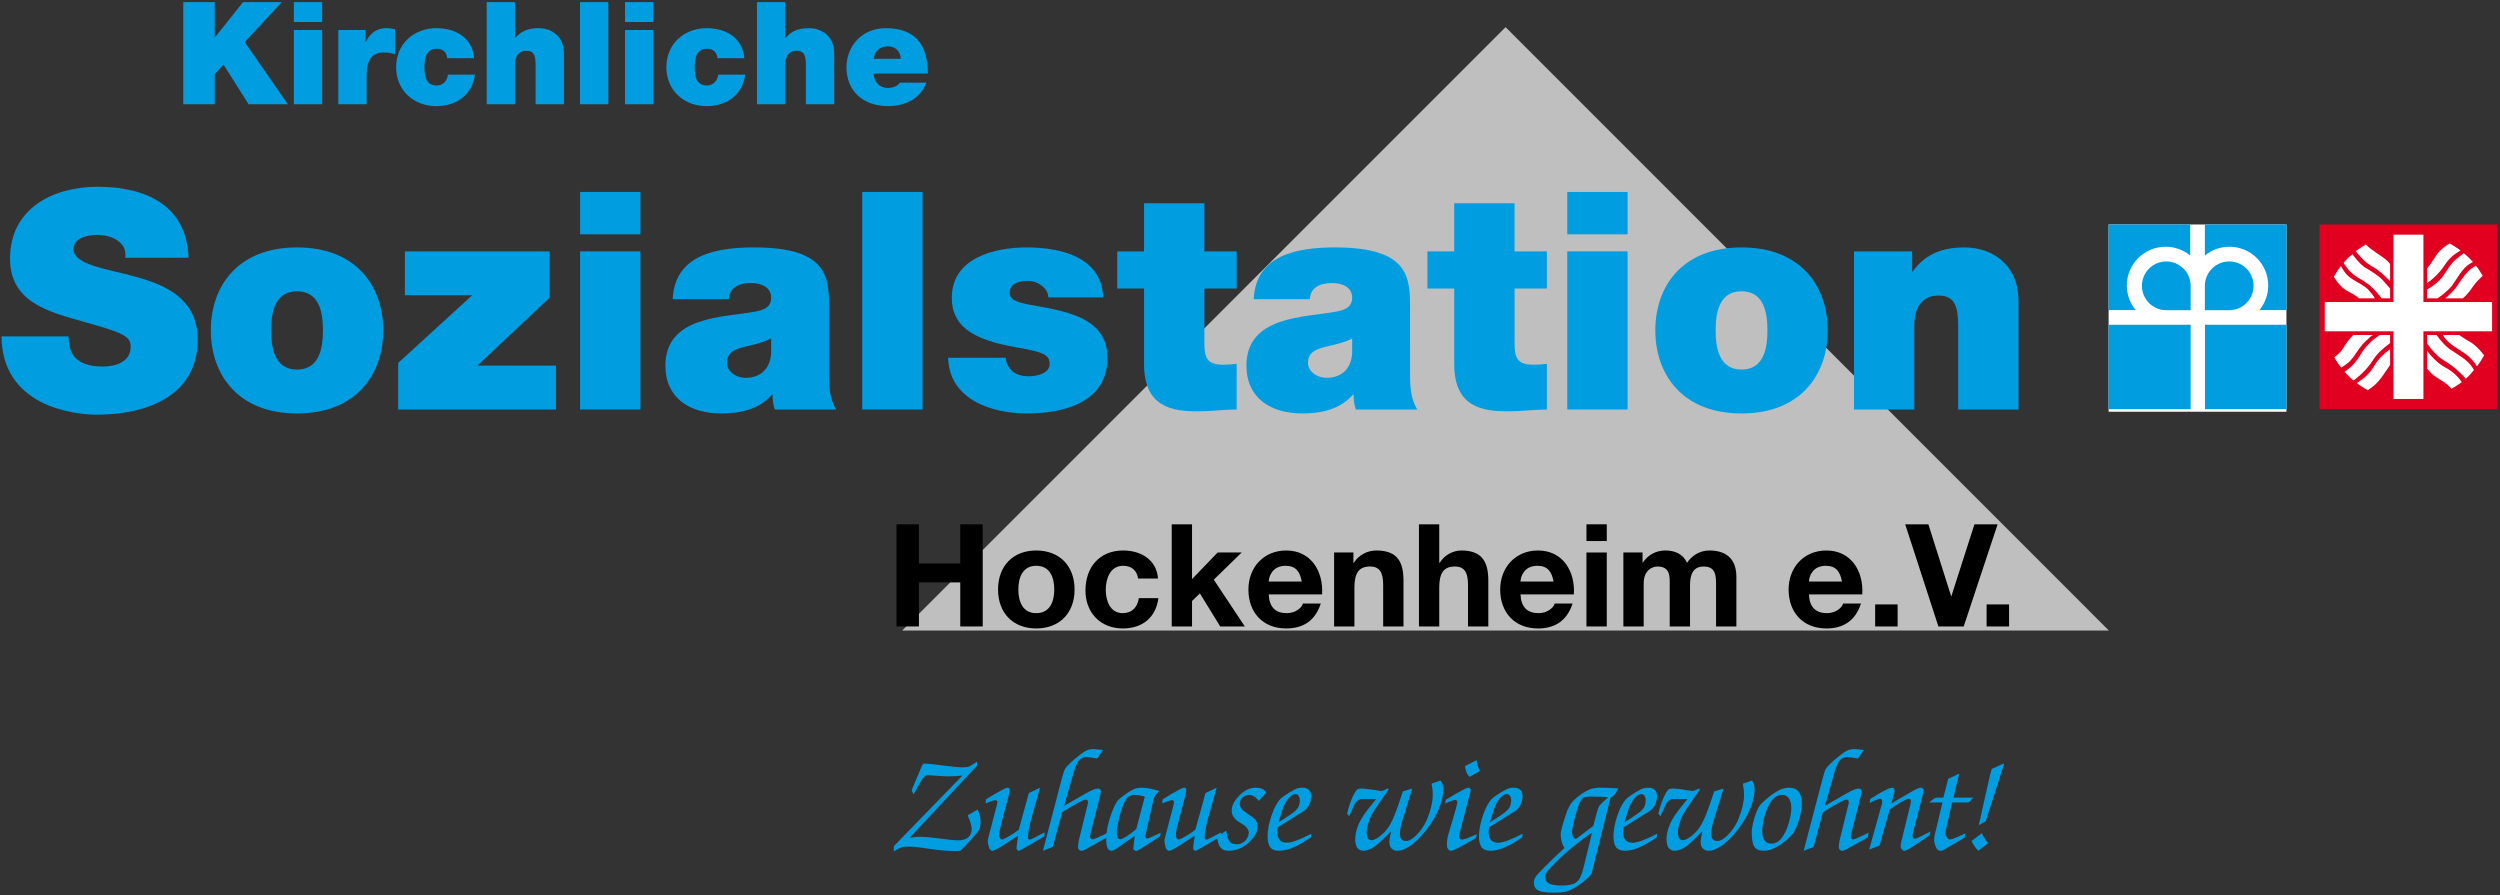 <svg xmlns="http://www.w3.org/2000/svg" xmlns:xlink="http://www.w3.org/1999/xlink" xmlns:a="http://ns.adobe.com/AdobeSVGViewerExtensions/3.0/" x="0px" y="0px" width="768px" height="275px" viewBox="-0.46 -0.652 768 275" xml:space="preserve"><rect x="-0.46" y="-0.652" width="768" height="275" fill="#333333" stroke="none"/><defs></defs><polygon fill-rule="evenodd" clip-rule="evenodd" fill="#BFBFBF" points="276.677,193.052 462.053,7.689 647.386,193.052  276.677,193.052 "></polygon><path fill="#009EE0" d="M55.834,0h9.668v10.811h0.088L74.204,0h11.909L74.731,12.261l13.228,19.116H75.917L68.183,19.16 l-2.681,2.944v9.272h-9.668V0z"></path><path fill="#009EE0" d="M98.509,6.108h-8.701V0h8.701V6.108z M89.808,8.569h8.701v22.808h-8.701V8.569z"></path><path fill="#009EE0" d="M103.476,8.569h8.35v3.647h0.088c1.406-2.725,3.252-4.219,6.416-4.219c0.879,0,1.714,0.132,2.549,0.352v7.69 c-0.879-0.308-1.67-0.571-3.428-0.571c-3.428,0-5.273,2.021-5.273,6.899v9.009h-8.701V8.569z"></path><path fill="#009EE0" d="M136.919,17.227c-0.088-0.923-0.396-1.67-0.967-2.153c-0.527-0.483-1.274-0.747-2.197-0.747 c-3.34,0-3.823,2.9-3.823,5.669s0.483,5.625,3.823,5.625c1.89,0,3.208-1.538,3.384-3.34h8.306 c-0.835,6.196-5.713,9.668-11.865,9.668c-6.855,0-12.349-4.746-12.349-11.953s5.493-11.997,12.349-11.997 c5.977,0,11.074,2.944,11.602,9.229H136.919z"></path><path fill="#009EE0" d="M149.051,0h8.701v11.03h0.088c1.494-1.758,3.428-3.032,7.119-3.032c4.087,0,7.822,2.505,7.822,7.734v15.645 h-8.701V19.424c0-2.637-0.308-4.482-2.856-4.482c-1.494,0-3.472,0.747-3.472,4.395v12.041h-8.701V0z"></path><path fill="#009EE0" d="M177.706,0h8.701v31.377h-8.701V0z"></path><path fill="#009EE0" d="M200.25,6.108h-8.701V0h8.701V6.108z M191.549,8.569h8.701v22.808h-8.701V8.569z"></path><path fill="#009EE0" d="M219.939,17.227c-0.088-0.923-0.396-1.67-0.967-2.153c-0.527-0.483-1.274-0.747-2.197-0.747 c-3.34,0-3.823,2.9-3.823,5.669s0.483,5.625,3.823,5.625c1.89,0,3.208-1.538,3.384-3.34h8.306 c-0.835,6.196-5.713,9.668-11.865,9.668c-6.855,0-12.349-4.746-12.349-11.953s5.493-11.997,12.349-11.997 c5.977,0,11.074,2.944,11.602,9.229H219.939z"></path><path fill="#009EE0" d="M232.07,0h8.701v11.03h0.088c1.494-1.758,3.428-3.032,7.119-3.032c4.087,0,7.822,2.505,7.822,7.734v15.645 H247.1V19.424c0-2.637-0.308-4.482-2.856-4.482c-1.494,0-3.472,0.747-3.472,4.395v12.041h-8.701V0z"></path><path fill="#009EE0" d="M267.888,21.929c0.22,2.593,1.714,4.438,4.438,4.438c1.406,0,2.944-0.527,3.647-1.626h8.13 c-1.758,4.922-6.548,7.207-11.733,7.207c-7.295,0-12.788-4.307-12.788-11.909c0-6.636,4.834-12.041,12.041-12.041 c9.053,0,12.964,5.054,12.964,13.931H267.888z M276.238,17.402c0-2.109-1.582-3.823-3.823-3.823c-2.593,0-4.087,1.362-4.482,3.823 H276.238z"></path><path fill="#009EE0" d="M20.592,102.683c0,1.686,0.281,3.183,0.749,4.399c1.498,4.024,5.99,4.867,9.828,4.867 c3.37,0,8.518-1.123,8.518-6.084c0-3.463-2.902-4.398-14.414-7.675c-10.577-2.995-22.65-5.896-22.65-19.375 c0-15.444,13.197-22.089,26.956-22.089c14.507,0,27.33,5.522,27.892,21.809H38c0.375-2.527-0.749-4.212-2.433-5.335 c-1.685-1.216-4.025-1.685-6.084-1.685c-2.808,0-7.395,0.749-7.395,4.493c0.375,4.773,9.921,5.803,19.375,8.424 c9.453,2.621,18.813,7.02,18.813,19.281c0,17.409-16.005,23.024-30.887,23.024c-7.582,0-29.202-2.714-29.39-24.055H20.592z"></path><path fill="#009EE0" d="M90.791,126.364c-18.252,0-26.488-12.074-26.488-25.552c0-13.479,8.236-25.459,26.488-25.459 c18.251,0,26.488,11.98,26.488,25.459C117.279,114.29,109.042,126.364,90.791,126.364z M90.791,88.831 c-7.02,0-7.956,6.833-7.956,11.981c0,5.147,0.936,12.073,7.956,12.073c7.02,0,7.956-6.926,7.956-12.073 C98.747,95.664,97.811,88.831,90.791,88.831z"></path><path fill="#009EE0" d="M121.866,110.827l22.744-20.779h-20.685V76.57h44.458v14.227l-22.183,20.873h24.148v13.478h-48.483V110.827z "></path><path fill="#009EE0" d="M196.277,71.329h-18.532v-13.01h18.532V71.329z M177.745,76.57h18.532v48.577h-18.532V76.57z"></path><path fill="#009EE0" d="M254.214,114.29c0,3.65,0.187,7.769,2.246,10.857h-18.906c-0.468-1.311-0.749-3.276-0.655-4.586h-0.188 c-3.931,4.492-9.64,5.803-15.63,5.803c-9.36,0-17.128-4.493-17.128-14.694c0-15.351,17.971-14.789,27.424-16.567 c2.527-0.468,5.054-1.217,5.054-4.305c0-3.276-3.088-4.493-6.083-4.493c-5.709,0-6.833,2.901-6.926,4.96h-17.222 c0.562-13.665,13.478-15.912,24.991-15.912c23.212,0,23.025,9.641,23.025,19V114.29z M236.43,103.338 c-2.246,1.124-4.773,1.778-7.3,2.341c-4.118,0.936-6.271,1.965-6.271,5.241c0,2.246,2.434,4.492,5.803,4.492 c4.212,0,7.488-2.527,7.769-7.581V103.338z"></path><path fill="#009EE0" d="M264.417,58.318h18.532v66.829h-18.532V58.318z"></path><path fill="#009EE0" d="M321.604,90.703c-0.093-1.591-0.936-2.808-2.152-3.65c-1.124-0.936-2.621-1.404-4.119-1.404 c-2.621,0-5.616,0.562-5.616,3.744c0,1.404,1.123,2.059,2.153,2.527c3.089,1.311,10.108,1.685,16.286,3.744 c6.178,1.966,11.606,5.616,11.606,13.572c0,13.478-12.917,17.128-24.71,17.128c-11.419,0-23.961-4.586-24.242-17.128h17.69 c0.094,1.685,0.842,3.088,2.247,4.305c0.936,0.843,2.714,1.404,4.96,1.404c2.434,0,6.271-0.936,6.271-3.744 c0-2.808-1.591-3.65-10.202-5.147c-14.133-2.434-19.843-6.927-19.843-15.256c0-12.261,13.197-15.444,22.932-15.444 c10.483,0,23.119,2.902,23.586,15.35H321.604z"></path><path fill="#009EE0" d="M369.527,76.57h9.921v11.419h-9.921v16.941c0,4.492,1.029,6.458,5.709,6.458 c1.404,0,2.808-0.094,4.211-0.281v14.04c-3.744,0-7.956,0.562-11.887,0.562c-7.862,0-16.566-1.217-16.566-14.508V87.989h-8.237 V76.57h8.237V61.782h18.532V76.57z"></path><path fill="#009EE0" d="M432.707,114.29c0,3.65,0.187,7.769,2.246,10.857h-18.907c-0.468-1.311-0.748-3.276-0.655-4.586h-0.187 c-3.932,4.492-9.641,5.803-15.631,5.803c-9.36,0-17.129-4.493-17.129-14.694c0-15.351,17.971-14.789,27.425-16.567 c2.526-0.468,5.054-1.217,5.054-4.305c0-3.276-3.089-4.493-6.084-4.493c-5.709,0-6.832,2.901-6.926,4.96h-17.222 c0.562-13.665,13.478-15.912,24.99-15.912c23.212,0,23.025,9.641,23.025,19V114.29z M414.923,103.338 c-2.246,1.124-4.773,1.778-7.301,2.341c-4.118,0.936-6.271,1.965-6.271,5.241c0,2.246,2.434,4.492,5.803,4.492 c4.212,0,7.488-2.527,7.769-7.581V103.338z"></path><path fill="#009EE0" d="M464.811,76.57h9.922v11.419h-9.922v16.941c0,4.492,1.03,6.458,5.71,6.458c1.403,0,2.808-0.094,4.212-0.281 v14.04c-3.744,0-7.956,0.562-11.887,0.562c-7.862,0-16.567-1.217-16.567-14.508V87.989h-8.236V76.57h8.236V61.782h18.532V76.57z"></path><path fill="#009EE0" d="M499.536,71.329h-18.532v-13.01h18.532V71.329z M481.004,76.57h18.532v48.577h-18.532V76.57z"></path><path fill="#009EE0" d="M534.541,126.364c-18.252,0-26.488-12.074-26.488-25.552c0-13.479,8.236-25.459,26.488-25.459 c18.251,0,26.488,11.98,26.488,25.459C561.029,114.29,552.792,126.364,534.541,126.364z M534.541,88.831 c-7.02,0-7.956,6.833-7.956,11.981c0,5.147,0.937,12.073,7.956,12.073s7.955-6.926,7.955-12.073 C542.496,95.664,541.561,88.831,534.541,88.831z"></path><path fill="#009EE0" d="M569.079,76.57h17.877v6.178h0.187c3.464-4.867,8.424-7.395,15.818-7.395c8.704,0,16.66,5.335,16.66,16.473 v33.321h-18.532V99.689c0-5.616-0.655-9.547-6.084-9.547c-3.182,0-7.394,1.591-7.394,9.36v25.646h-18.532V76.57z"></path><rect x="712.1" y="68.308" fill="#E20020" width="54.629" height="56.74"></rect><polyline fill="#FFFFFF" points="765.104,92.126 744.015,92.126 744.015,71.448 734.813,71.448 734.813,92.126 713.719,92.126  713.719,101.125 734.813,101.125 734.813,121.909 744.015,121.909 744.015,101.125 765.104,101.125 765.104,92.126 "></polyline><path fill="#FFFFFF" d="M727.366,86.854c1.445,1.239,2.789,2.792,3.826,4.136h2.588v-2.998c-0.724-0.827-1.449-1.656-2.175-2.482 c-1.657-1.76-3.727-2.894-5.79-4.137c-1.344-1.035-2.688-2.689-3.619-3.928c-1.039,0.829-1.863,1.657-2.689,2.583 c0.107,0.31,0.413,0.831,0.927,1.448c1.35,1.965,3.313,3.102,5.276,4.24C726.229,86.024,726.748,86.542,727.366,86.854"></path><path fill="#FFFFFF" d="M729.123,90.99c-0.52-0.93-1.551-2.069-2.276-2.897c-2.375-2.069-5.583-2.788-7.232-5.478 c-0.519-0.828-0.832-1.243-0.938-1.554c-0.826,1.038-1.551,2.17-2.17,3.311c1.139,1.964,2.688,3.721,4.857,4.758 c1.657,0.826,2.482,1.546,2.795,1.859H729.123"></path><path fill="#FFFFFF" d="M756.418,77.137c-0.824,0.617-1.543,1.137-2.269,1.755c-1.757,1.446-2.801,3.412-4.038,5.17 c-1.238,1.755-3.201,3.206-4.958,4.237v2.69h3.201c1.451-0.93,3.101-2.381,4.245-3.618c1.856-2.481,3.2-5.584,5.89-7.136 c0.307-0.208,0.518-0.313,0.726-0.414C758.389,78.892,757.45,77.96,756.418,77.137"></path><path fill="#FFFFFF" d="M762.628,108.47c-1.139-1.45-2.384-2.901-4.034-3.938c-1.144-0.616-2.487-1.545-3.618-2.27h-4.965 l0.413,0.725c1.656,2.17,4.032,3.41,6.202,4.861c1.55,1.031,2.9,2.482,3.832,4.029c0.825-1.031,1.543-2.173,2.17-3.308V108.47"></path><path fill="#FFFFFF" d="M759.107,112.29c-1.657-2.585-4.651-4.031-7.027-5.686c-1.656-1.241-2.901-2.792-4.031-4.342h-2.896v2.588 c1.237,1.857,3.201,4.029,5.063,5.168c2.482,1.446,4.857,3.41,6.828,5.686c0.925-0.825,1.751-1.757,2.481-2.685 C759.42,112.809,759.313,112.603,759.107,112.29"></path><path fill="#FFFFFF" d="M730.574,102.262c-2.176,1.45-4.039,3.2-5.484,5.376c-1.344,2.38-2.894,4.342-5.269,5.896v0.104 c0.824,0.929,1.755,1.76,2.682,2.585c0.212-0.105,0.519-0.313,0.726-0.519c2.174-1.657,3.931-3.619,5.276-5.686 c1.237-2.066,3.307-3.826,5.275-5.277v-2.479H730.574"></path><path fill="#FFFFFF" d="M722.503,102.262c-1.346,1.238-2.069,2.382-2.996,3.826c-0.618,1.138-1.763,2.272-2.9,2.998 c0.626,1.141,1.351,2.173,2.176,3.203l1.345-0.928c0.619-0.409,1.137-0.828,1.55-1.344c1.038-1.139,1.864-2.586,2.795-3.826 c1.031-1.451,2.276-2.479,3.514-3.62c0.106,0,0.313-0.203,0.52-0.31H722.503"></path><path fill="#FFFFFF" d="M733.78,106.604c-1.862,1.348-3.625,2.998-4.764,4.964c-1.138,1.966-2.788,3.723-4.751,4.961 c-0.313,0.206-0.52,0.416-0.725,0.519c1.031,0.726,2.169,1.551,3.413,2.176c0.312-0.212,0.618-0.519,1.138-0.831 c2.482-1.761,3.926-4.445,5.688-6.928V106.604"></path><path fill="#FFFFFF" d="M750.63,112.187c-2.069-1.135-4.133-3.205-5.477-5.067v5.483c0.099,0.1,0.413,0.416,0.824,0.931 c1.658,1.964,4.239,2.688,5.996,4.552c0.313,0.307,0.52,0.513,0.626,0.725c1.131-0.624,2.169-1.347,3.2-2.075 C754.456,114.775,752.699,113.221,750.63,112.187"></path><path fill="#FFFFFF" d="M752.08,74.134c-0.52,0.31-1.45,0.832-2.794,2.068c-1.552,1.449-2.683,4.034-4.133,5.586v4.548 c1.856-1.344,3.826-3.204,5.063-5.065c1.132-1.86,2.689-3.517,4.552-4.55c0.207-0.209,0.513-0.313,0.618-0.414 C754.35,75.479,753.213,74.755,752.08,74.134"></path><path fill="#FFFFFF" d="M733.78,80.44c-0.313-0.307-0.625-0.72-0.932-1.029c-1.869-1.657-4.657-3.002-6.52-4.967 c-1.031,0.624-2.17,1.348-3.101,2.068c1.344,1.762,3.206,3.725,5.17,4.759c2.069,1.135,3.826,2.894,5.382,4.445V80.44"></path><path fill="#FFFFFF" d="M760.146,80.96c-0.213,0.102-0.419,0.209-0.726,0.413c-2.276,1.447-3.727,3.932-5.17,6 c-0.933,1.345-2.276,2.584-3.514,3.618h5.37c1.344-1.033,2.487-2.69,3.207-3.722c0.726-1.137,1.97-2.275,2.901-3.206 C761.59,83.028,760.97,81.995,760.146,80.96"></path><rect x="647.304" y="68.308" fill="#FFFFFF" width="54.63" height="57.525"></rect><rect x="647.304" y="99.114" fill="#009EE0" width="25.201" height="25.937"></rect><polyline fill="#009EE0" points="676.9,99.111 701.934,99.111 701.934,125.047 676.9,125.047 676.9,99.111 "></polyline><path fill="#009EE0" d="M684.359,94.643c4.132,0,7.483-3.362,7.483-7.496c0-4.131-3.352-7.484-7.483-7.484 c-4.133,0-7.483,3.353-7.483,7.484v7.49L684.359,94.643"></path><path fill="#009EE0" d="M693.638,94.595c1.676-2.055,2.701-4.677,2.701-7.535c0-6.58-5.334-11.912-11.905-11.912 c-2.869,0-5.508,1.004-7.558,2.687v-9.528h25.058v26.288H693.638"></path><path fill="#009EE0" d="M665.022,94.643c-4.132,0-7.49-3.362-7.49-7.496c0-4.131,3.358-7.484,7.49-7.484 c4.127,0,7.482,3.353,7.482,7.484v7.49L665.022,94.643"></path><path fill="#009EE0" d="M655.605,94.595c-1.68-2.055-2.705-4.677-2.705-7.535c0-6.58,5.332-11.912,11.915-11.912 c2.863,0,5.502,1.004,7.553,2.687v-9.528h-25.064v26.288H655.605"></path><path d="M274.935,160.416h6.899v12.041h12.7v-12.041h6.899v31.377h-6.899v-13.535h-12.7v13.535h-6.899V160.416z"></path><path d="M317.873,168.458c7.163,0,11.777,4.746,11.777,11.997c0,7.207-4.614,11.953-11.777,11.953 c-7.119,0-11.733-4.746-11.733-11.953C306.139,173.204,310.753,168.458,317.873,168.458z M317.873,187.706 c4.263,0,5.537-3.647,5.537-7.251c0-3.647-1.274-7.295-5.537-7.295c-4.219,0-5.493,3.647-5.493,7.295 C312.379,184.058,313.654,187.706,317.873,187.706z"></path><path d="M349.164,177.071c-0.396-2.549-2.021-3.911-4.614-3.911c-3.999,0-5.317,4.043-5.317,7.383c0,3.252,1.274,7.163,5.186,7.163 c2.9,0,4.57-1.846,4.966-4.614h6.021c-0.791,6.021-4.966,9.316-10.942,9.316c-6.855,0-11.47-4.834-11.47-11.646 c0-7.075,4.219-12.305,11.602-12.305c5.361,0,10.283,2.813,10.679,8.613H349.164z"></path><path d="M359.493,160.416h6.24v16.831l7.866-8.174h7.383l-8.569,8.35l9.536,14.37h-7.559l-6.24-10.151l-2.417,2.329v7.822h-6.24 V160.416z"></path><path d="M389.29,181.949c0.176,3.955,2.109,5.757,5.581,5.757c2.505,0,4.526-1.538,4.922-2.944h5.493 c-1.758,5.361-5.493,7.646-10.635,7.646c-7.163,0-11.602-4.922-11.602-11.953c0-6.812,4.702-11.997,11.602-11.997 c7.734,0,11.47,6.504,11.03,13.491H389.29z M399.441,177.994c-0.571-3.164-1.934-4.834-4.966-4.834 c-3.955,0-5.098,3.076-5.186,4.834H399.441z"></path><path d="M409.375,169.073h5.933v3.164h0.132c1.582-2.549,4.307-3.779,6.943-3.779c6.636,0,8.306,3.735,8.306,9.36v13.975h-6.24 V178.96c0-3.735-1.099-5.581-3.999-5.581c-3.384,0-4.834,1.89-4.834,6.504v11.909h-6.24V169.073z"></path><path d="M435.437,160.416h6.24v11.821h0.132c1.582-2.549,4.307-3.779,6.636-3.779c6.636,0,8.306,3.735,8.306,9.36v13.975h-6.24 V178.96c0-3.735-1.099-5.581-3.999-5.581c-3.384,0-4.834,1.89-4.834,6.504v11.909h-6.24V160.416z"></path><path d="M466.64,181.949c0.176,3.955,2.109,5.757,5.581,5.757c2.505,0,4.526-1.538,4.922-2.944h5.493 c-1.758,5.361-5.493,7.646-10.635,7.646c-7.163,0-11.602-4.922-11.602-11.953c0-6.812,4.702-11.997,11.602-11.997 c7.734,0,11.47,6.504,11.03,13.491H466.64z M476.791,177.994c-0.571-3.164-1.934-4.834-4.966-4.834 c-3.955,0-5.098,3.076-5.186,4.834H476.791z"></path><path d="M493.141,165.557h-6.24v-5.142h6.24V165.557z M486.9,169.073h6.24v22.72h-6.24V169.073z"></path><path d="M498.239,169.073h5.889v3.076h0.088c1.626-2.329,3.999-3.691,6.943-3.691c2.856,0,5.405,1.055,6.636,3.779 c1.318-1.978,3.691-3.779,6.855-3.779c4.834,0,8.306,2.241,8.306,8.13v15.205h-6.24v-12.876c0-3.032-0.264-5.537-3.823-5.537 c-3.516,0-4.175,2.9-4.175,5.757v12.656h-6.24v-12.744c0-2.637,0.176-5.669-3.779-5.669c-1.23,0-4.219,0.791-4.219,5.229v13.184 h-6.24V169.073z"></path><path d="M555.24,181.949c0.176,3.955,2.109,5.757,5.581,5.757c2.505,0,4.526-1.538,4.922-2.944h5.493 c-1.758,5.361-5.493,7.646-10.635,7.646c-7.163,0-11.602-4.922-11.602-11.953c0-6.812,4.702-11.997,11.602-11.997 c7.734,0,11.47,6.504,11.03,13.491H555.24z M565.392,177.994c-0.571-3.164-1.934-4.834-4.966-4.834 c-3.955,0-5.098,3.076-5.186,4.834H565.392z"></path><path d="M575.589,185.025h6.899v6.768h-6.899V185.025z"></path><path d="M602.792,191.792h-7.778l-10.195-31.377h7.119l6.987,22.061h0.088l7.075-22.061h7.119L602.792,191.792z"></path><path d="M609.825,185.025h6.899v6.768h-6.899V185.025z"></path><path fill="#009EE0" d="M296.825,249.816l3.05-1.785c0.595,1.232,0.893,2.436,0.893,3.611c0,1.037-0.152,1.951-0.457,2.739 c-0.858,1.052-1.712,2.051-2.563,2.999c-0.851,0.947-1.871,2.03-3.061,3.247c-0.305,0.11-0.872,0.166-1.702,0.166 c-2.186,0-4.835-0.228-7.948-0.685c-1.688-0.249-2.937-0.426-3.746-0.529c-0.81-0.104-1.754-0.155-2.833-0.155 c-0.913,0-1.625,0.09-2.137,0.27s-1.245,0.588-2.2,1.225v-1.619l21.001-21.623l-0.083-0.083c-1.079,0.166-2.456,0.249-4.13,0.249 c-0.761,0-1.944-0.059-3.548-0.177c-1.605-0.117-2.504-0.176-2.698-0.176c-0.471,0-0.865,0.145-1.183,0.436 c-0.319,0.29-0.761,0.927-1.328,1.909l-1.951,3.569l-0.602-1.308l3.154-7.491c0.208-0.457,0.505-0.686,0.893-0.686 c0.719,0,2.711,0.215,5.977,0.644c2.739,0.347,4.669,0.519,5.79,0.519c0.816,0,1.459-0.104,1.93-0.311 c0.47-0.208,1.245-0.686,2.324-1.432v1.266l-20.607,22.018l0.083,0.083c1.093-0.193,2.068-0.29,2.926-0.29 c1.466,0,3.576,0.18,6.329,0.539c2.698,0.373,4.468,0.561,5.313,0.561c2.891,0,4.337-1.218,4.337-3.652 C298.049,253.185,297.641,251.836,296.825,249.816z"></path><path fill="#009EE0" d="M315.591,242.989l3.441-1.66l-2.487,8.882c-0.802,2.85-1.203,4.932-1.203,6.246 c0,0.539,0.159,0.81,0.477,0.81c0.263,0,0.767-0.2,1.513-0.603l3.068-1.618v1.204l-7.007,4.066c-0.47,0.263-0.767,0.395-0.891,0.395 c-0.139,0-0.287-0.079-0.446-0.238c-0.159-0.159-0.239-0.35-0.239-0.57c0-0.139,0.014-0.305,0.042-0.498 c0.028-0.194,0.055-0.443,0.083-0.748l0.353-2.594c-2.225,1.467-3.852,2.519-4.881,3.154c-1.03,0.637-1.734,1.045-2.114,1.225 s-0.681,0.27-0.902,0.27c-0.456,0-0.805-0.366-1.047-1.1s-0.362-1.391-0.362-1.972c0-0.221,0.131-0.83,0.394-1.826l2.28-8.716 c0.179-0.719,0.269-1.141,0.269-1.266c0-0.457-0.214-0.685-0.643-0.685c-0.387,0-1.382,0.339-2.984,1.017l0.145-1.266 c3.855-2.38,6.046-3.569,6.571-3.569c0.456,0,0.684,0.215,0.684,0.644c0,0.359-0.107,0.985-0.321,1.878 c-0.214,0.892-0.66,2.583-1.337,5.073c-0.263,0.955-0.543,2.021-0.84,3.196s-0.487,1.981-0.57,2.417 c-0.083,0.437-0.124,0.793-0.124,1.069c0,1.079,0.283,1.618,0.85,1.618c0.317,0,1.06-0.342,2.228-1.027 c1.167-0.685,2.138-1.338,2.913-1.961L315.591,242.989z"></path><path fill="#009EE0" d="M326.459,246.89l6.516-3.735c1.826-1.052,3.099-1.577,3.818-1.577c0.235,0,0.449,0.076,0.644,0.229 c0.193,0.152,0.29,0.387,0.29,0.705c0,0.291-0.111,0.844-0.332,1.66l-2.801,11.103c-0.125,0.567-0.187,0.906-0.187,1.017 c0,0.263,0.076,0.484,0.229,0.664c0.152,0.18,0.346,0.27,0.581,0.27c0.249,0,1.798-0.685,4.648-2.055l-0.229,1.412l-6.869,3.818 c-0.332,0.207-0.664,0.311-0.996,0.311c-0.388,0-0.699-0.187-0.934-0.561c-0.083-0.166-0.124-0.436-0.124-0.809 c0-0.595,0.131-1.418,0.394-2.47l2.449-9.94c0.152-0.483,0.229-0.878,0.229-1.183c0-0.18-0.059-0.353-0.177-0.519 s-0.259-0.249-0.425-0.249c-0.263,0-0.55,0.062-0.861,0.187c-0.311,0.125-0.73,0.332-1.255,0.623 c-1.771,0.954-3.514,1.971-5.229,3.05l-2.864,10.667l-3.05,1.203l5.914-22.578c0.374-1.411,0.698-2.316,0.976-2.719 c0.498-0.719,1.47-1.694,2.916-2.926c1.445-1.23,2.514-2.026,3.206-2.387c0.623-0.428,1.528-0.643,2.718-0.643 c0.166,0,1.086,0.09,2.76,0.27l-1.826,2.636c-1.48-0.291-2.573-0.437-3.279-0.437c-0.941,0-1.695,0.326-2.262,0.976 c-0.568,0.65-1.086,1.771-1.557,3.362L326.459,246.89z"></path><path fill="#009EE0" d="M353.623,246.205l-2.096,9.318c-0.083,0.29-0.124,0.547-0.124,0.768c0,0.415,0.187,0.623,0.56,0.623 c0.208,0,0.505-0.084,0.892-0.25l3.237-1.494c-0.028,0.471-0.062,0.775-0.104,0.914c-0.042,0.138-0.152,0.263-0.332,0.373 l-5.997,3.818c-0.485,0.318-0.865,0.478-1.142,0.478c-0.042-0.015-0.083-0.024-0.125-0.031s-0.083-0.011-0.125-0.011 c-0.318-0.222-0.491-0.353-0.519-0.395c-0.028-0.11-0.042-0.234-0.042-0.373c0-0.166,0.055-0.733,0.166-1.701l0.312-2.138 l-5.637,3.922c-0.624,0.456-1.144,0.685-1.56,0.685c-1.082,0-1.622-1.147-1.622-3.444c0-1.342,0.169-2.771,0.509-4.285 c0.339-1.516,0.765-2.923,1.278-4.224c0.512-1.3,0.977-2.289,1.392-2.967c0.263-0.512,1.157-1.318,2.681-2.418 c1.523-1.1,2.729-1.739,3.615-1.92c0.471-0.083,0.97-0.124,1.496-0.124c0.388,0,1.011,0.056,1.87,0.166 c0.388,0.056,1.538,0.325,3.449,0.81l-0.602,0.685c-0.471,0.539-0.778,0.972-0.924,1.297 C353.986,244.611,353.816,245.25,353.623,246.205z M348.601,254.029l2.636-9.982c-0.664-0.166-1.308-0.293-1.93-0.384 c-0.623-0.09-1.086-0.135-1.39-0.135c-0.512,0-1.031,0.159-1.557,0.478c-0.526,0.222-1.083,1.037-1.67,2.449 c-0.588,1.41-1.083,2.991-1.484,4.741c-0.401,1.75-0.602,3.033-0.602,3.85c0,0.581,0.089,1.083,0.27,1.505 c0.18,0.422,0.436,0.633,0.768,0.633c0.36,0,1.031-0.308,2.013-0.924C346.636,255.644,347.619,254.9,348.601,254.029z"></path><path fill="#009EE0" d="M369.856,242.989l3.441-1.66l-2.487,8.882c-0.802,2.85-1.203,4.932-1.203,6.246 c0,0.539,0.159,0.81,0.477,0.81c0.263,0,0.767-0.2,1.513-0.603l3.068-1.618v1.204l-7.007,4.066c-0.47,0.263-0.767,0.395-0.891,0.395 c-0.139,0-0.287-0.079-0.446-0.238c-0.159-0.159-0.239-0.35-0.239-0.57c0-0.139,0.014-0.305,0.042-0.498 c0.028-0.194,0.055-0.443,0.083-0.748l0.353-2.594c-2.225,1.467-3.852,2.519-4.881,3.154c-1.03,0.637-1.734,1.045-2.114,1.225 s-0.681,0.27-0.902,0.27c-0.456,0-0.805-0.366-1.047-1.1s-0.362-1.391-0.362-1.972c0-0.221,0.131-0.83,0.394-1.826l2.28-8.716 c0.179-0.719,0.269-1.141,0.269-1.266c0-0.457-0.214-0.685-0.643-0.685c-0.387,0-1.382,0.339-2.984,1.017l0.145-1.266 c3.855-2.38,6.046-3.569,6.571-3.569c0.456,0,0.684,0.215,0.684,0.644c0,0.359-0.107,0.985-0.321,1.878 c-0.214,0.892-0.66,2.583-1.337,5.073c-0.263,0.955-0.543,2.021-0.84,3.196s-0.487,1.981-0.57,2.417 c-0.083,0.437-0.124,0.793-0.124,1.069c0,1.079,0.283,1.618,0.85,1.618c0.317,0,1.06-0.342,2.228-1.027 c1.167-0.685,2.138-1.338,2.913-1.961L369.856,242.989z"></path><path fill="#009EE0" d="M388.507,242.802l-2.242,2.594l-0.602-0.664c-0.318-0.388-0.705-0.686-1.162-0.893 c-0.455-0.207-0.879-0.312-1.266-0.312c-0.678,0-1.32,0.26-1.93,0.778s-0.913,1.192-0.913,2.022c0,0.857,0.498,1.639,1.495,2.344 l2.842,2.032c0.762,0.54,1.143,1.349,1.143,2.428c0,1.051-0.209,1.888-0.623,2.51c-0.527,0.913-1.207,1.749-2.045,2.51 c-0.836,0.761-1.787,1.383-2.854,1.867c-1.134,0.461-2.241,0.691-3.32,0.691c-0.913,0-1.626-0.205-2.138-0.614 c-0.511-0.409-0.885-1.044-1.12-1.905l-0.436-1.665l2.884-1.999l0.312,1.515c0.318,1.784,1.252,2.677,2.802,2.677 c0.76,0,1.432-0.18,2.012-0.539c0.582-0.358,1.027-0.821,1.34-1.389c0.311-0.566,0.467-1.14,0.467-1.72 c0-0.332-0.143-0.726-0.426-1.182s-0.695-0.85-1.234-1.182l-1.475-0.933c-1.397-0.912-2.095-2.045-2.095-3.399 c0-0.926,0.255-1.803,0.768-2.632c0.221-0.456,0.657-1.033,1.308-1.731c0.649-0.697,1.251-1.226,1.805-1.585 c1.107-0.732,2.254-1.099,3.445-1.099C386.88,241.329,387.968,241.82,388.507,242.802z"></path><path fill="#009EE0" d="M400.024,248.508l-7.947,4.98c-0.111,0.401-0.166,0.851-0.166,1.349c0,2.27,0.988,3.404,2.967,3.404 c1.412,0,3.908-0.92,7.492-2.761l-0.125,1.101c-1.508,1.037-2.863,1.86-4.068,2.469c-1.203,0.609-2.268,1.038-3.195,1.287 s-1.695,0.373-2.303,0.373c-1.523,0-2.525-0.404-3.01-1.214s-0.727-1.864-0.727-3.165c0-1.937,0.408-4.102,1.225-6.495 c0.816-2.393,1.75-4.108,2.803-5.146c0.303-0.29,0.85-0.698,1.639-1.224c0.789-0.526,1.619-1.024,2.49-1.494 c0.76-0.429,1.598-0.644,2.512-0.644c0.842,0,1.506,0.211,1.992,0.633c0.482,0.422,0.725,1.076,0.725,1.961 c0,0.954-0.207,1.847-0.621,2.677C401.29,247.429,400.729,248.066,400.024,248.508z M393.571,247.907l-1.266,4.047 c1.465-0.872,2.85-1.777,4.15-2.719c0.857-0.595,1.469-1.196,1.836-1.806c0.365-0.608,0.549-1.355,0.549-2.241 c0-0.595-0.131-1.062-0.393-1.4c-0.264-0.339-0.604-0.509-1.018-0.509c-0.637,0-1.338,0.464-2.107,1.391 C394.556,245.596,393.972,246.675,393.571,247.907z"></path><path fill="#009EE0" d="M439.308,240.084l2.719-0.935c0.248,0.152,0.459,0.477,0.633,0.975c0.172,0.498,0.26,1.094,0.26,1.785 c0,1.688-0.43,3.59-1.287,5.707c-0.857,2.116-2.033,4.171-3.527,6.163c-1.107,1.467-2.215,2.715-3.32,3.745 c-1.107,1.031-2.174,1.819-3.197,2.366c-1.023,0.546-1.936,0.819-2.738,0.819c-0.512,0-0.969-0.12-1.369-0.361 c-0.402-0.241-0.672-0.507-0.811-0.796c-0.221-0.47-0.332-1.048-0.332-1.737c0-0.469,0.174-1.427,0.52-2.875l-0.145-0.082 l-1.475,1.488c-1.369,1.352-2.406,2.296-3.113,2.833c-0.594,0.47-1.234,0.842-1.918,1.117c-0.686,0.275-1.25,0.413-1.691,0.413 c-1.758,0-2.637-1.162-2.637-3.486c0-0.927,0.139-1.895,0.416-2.905c0.275-1.01,0.695-2.03,1.256-3.061 c0.559-1.03,1.248-2.058,2.064-3.082l2.676-3.361h-4.273c-0.443,0-0.814,0.079-1.111,0.238c-0.297,0.16-0.578,0.423-0.84,0.79 c-0.264,0.367-0.539,0.877-0.83,1.528l-1.225,2.723l-0.643-0.811c0.193-0.941,0.494-1.991,0.902-3.147s0.848-2.163,1.318-3.021 c0.359-0.623,0.666-1.035,0.922-1.236c0.256-0.2,0.668-0.301,1.236-0.301c0.58,0,1.734,0.128,3.465,0.384 c1.729,0.256,2.629,0.384,2.697,0.384c0.234,0,0.602-0.125,1.1-0.373c0.457-0.263,0.713-0.395,0.768-0.395 c0.209,0,0.313,0.083,0.313,0.249c0,0.139-0.119,0.354-0.354,0.645c-0.111,0.11-0.768,1.042-1.971,2.795 c-1.203,1.752-2.049,3.022-2.531,3.813c-0.32,0.513-0.621,1.126-0.904,1.839c-0.283,0.714-0.516,1.428-0.695,2.141 s-0.27,1.299-0.27,1.756c0,0.789,0.102,1.427,0.301,1.911c0.201,0.485,0.627,0.728,1.277,0.728c0.414,0,0.982-0.222,1.701-0.665 s1.453-1.046,2.199-1.808c0.748-0.762,1.355-1.601,1.826-2.515c0.359-0.623,0.789-1.545,1.287-2.764 c0.498-1.22,0.975-2.521,1.432-3.907l1.121-3.324l2.885-0.893l-2.76,8.893c-0.707,2.286-1.059,3.893-1.059,4.821 c0,0.803,0.145,1.406,0.436,1.808s0.809,0.603,1.557,0.603c0.623,0,1.355-0.336,2.199-1.008s1.65-1.533,2.418-2.586 s1.379-2.154,1.836-3.304c1.107-2.77,1.66-5.18,1.66-7.229C439.681,242.411,439.556,241.248,439.308,240.084z"></path><path fill="#009EE0" d="M453.212,255.606l-0.25,1.183c-1.895,1.093-3.357,1.92-4.389,2.479c-1.031,0.561-1.785,0.941-2.262,1.142 s-0.826,0.301-1.047,0.301c-0.32,0-0.604-0.166-0.852-0.498c-0.25-0.332-0.373-0.719-0.373-1.162c0-0.719,0.023-1.279,0.072-1.681 s0.176-0.996,0.383-1.784c0.209-0.789,0.541-1.902,0.996-3.342c1.162-3.776,1.744-5.941,1.744-6.495 c0-0.166-0.066-0.321-0.197-0.467s-0.268-0.218-0.404-0.218c-0.498,0-1.551,0.381-3.154,1.141l0.186-1.141 c4.068-2.49,6.385-3.735,6.953-3.735c0.18,0,0.346,0.069,0.498,0.207c0.152,0.139,0.229,0.298,0.229,0.478 c0,0.083-0.043,0.332-0.125,0.747l-3.279,12.514c-0.111,0.498-0.166,0.81-0.166,0.934c0,0.29,0.084,0.54,0.25,0.747 s0.406,0.312,0.727,0.312C449.261,257.266,450.749,256.712,453.212,255.606z M449.601,234.688l3.57-1.826 c0.055,0.525,0.131,0.954,0.229,1.286c0.123,0.54,0.359,1.231,0.705,2.075l-3.092,1.785 C450.21,237.289,449.739,236.182,449.601,234.688z"></path><path fill="#009EE0" d="M464.958,248.508l-7.949,4.98c-0.111,0.401-0.166,0.851-0.166,1.349c0,2.27,0.988,3.404,2.969,3.404 c1.41,0,3.906-0.92,7.49-2.761l-0.125,1.101c-1.508,1.037-2.863,1.86-4.066,2.469c-1.203,0.609-2.27,1.038-3.195,1.287 c-0.928,0.249-1.695,0.373-2.305,0.373c-1.521,0-2.525-0.404-3.008-1.214c-0.484-0.81-0.727-1.864-0.727-3.165 c0-1.937,0.408-4.102,1.225-6.495c0.814-2.393,1.75-4.108,2.801-5.146c0.305-0.29,0.852-0.698,1.639-1.224 c0.789-0.526,1.619-1.024,2.49-1.494c0.762-0.429,1.6-0.644,2.512-0.644c0.844,0,1.508,0.211,1.992,0.633s0.727,1.076,0.727,1.961 c0,0.954-0.207,1.847-0.623,2.677C466.224,247.429,465.663,248.066,464.958,248.508z M458.503,247.907l-1.266,4.047 c1.467-0.872,2.85-1.777,4.15-2.719c0.857-0.595,1.471-1.196,1.836-1.806c0.367-0.608,0.551-1.355,0.551-2.241 c0-0.595-0.133-1.062-0.395-1.4c-0.264-0.339-0.602-0.509-1.018-0.509c-0.637,0-1.338,0.464-2.105,1.391 S458.903,246.675,458.503,247.907z"></path><path fill="#009EE0" d="M494.321,244.296l-5.811,23.283c-0.098,0.387-0.643,1.017-1.639,1.889c-0.996,0.871-2.094,1.677-3.289,2.417 c-1.197,0.74-2.203,1.207-3.02,1.401c-0.887,0.193-2.158,0.29-3.818,0.29c-1.369,0-2.49-0.083-3.361-0.249 c-0.873-0.166-1.529-0.477-1.973-0.934c-0.441-0.457-0.664-1.121-0.664-1.992c0-0.844,0.395-1.681,1.184-2.511 c2.406-2.56,5.152-5.251,8.238-8.073c-0.373-0.511-0.664-1.145-0.871-1.898c-0.209-0.754-0.313-1.497-0.313-2.23 c0-1.023,0.678-3.486,2.035-7.388c0.15-0.359,0.387-0.83,0.705-1.411s0.58-0.976,0.789-1.184c0.926-0.968,1.939-1.822,3.039-2.563 s2.127-1.248,3.082-1.525c0.414-0.11,0.885-0.187,1.41-0.229c0.525-0.041,1.018-0.062,1.475-0.062c0.594,0,1.418,0.024,2.469,0.072 c1.051,0.049,1.957,0.107,2.719,0.177c-0.098,0.11-0.219,0.301-0.363,0.57s-0.238,0.433-0.279,0.488 c-0.223,0.429-0.506,0.816-0.852,1.162c-0.248,0.248-0.484,0.373-0.705,0.373C494.384,244.171,494.321,244.212,494.321,244.296z  M486.083,265.546l2.553-10.459c-1.232,0.844-2.439,1.719-3.621,2.625c-1.184,0.906-2.318,1.819-3.404,2.739 s-2.15,1.881-3.195,2.884s-2.043,2.023-2.998,3.062c-0.512,0.581-0.838,1.03-0.977,1.349c-0.137,0.318-0.207,0.664-0.207,1.037 c0,0.858,0.371,1.505,1.111,1.94c0.74,0.437,2.051,0.654,3.932,0.654c1.605,0,2.826-0.174,3.662-0.519 c0.838-0.347,1.467-0.907,1.889-1.682S485.669,267.192,486.083,265.546z M484.132,256.748l4.877-3.694 c0.691-2.684,1.189-4.482,1.494-5.396c0.098-0.291,0.232-0.557,0.404-0.799c0.174-0.242,0.475-0.574,0.904-0.996 c0.428-0.422,1.016-0.944,1.764-1.566c-1.287-0.166-3.148-0.25-5.582-0.25c-0.803,0-1.412,0.094-1.826,0.28 c-0.416,0.188-0.783,0.567-1.102,1.142s-0.684,1.505-1.1,2.791c-0.234,0.789-0.543,1.972-0.924,3.549 c-0.379,1.577-0.57,2.587-0.57,3.029c0,0.43,0.09,0.896,0.27,1.401s0.457,0.757,0.83,0.757 C483.737,256.996,483.925,256.914,484.132,256.748z"></path><path fill="#009EE0" d="M506.274,248.508l-7.947,4.98c-0.111,0.401-0.166,0.851-0.166,1.349c0,2.27,0.988,3.404,2.967,3.404 c1.412,0,3.908-0.92,7.492-2.761l-0.125,1.101c-1.508,1.037-2.863,1.86-4.068,2.469c-1.203,0.609-2.268,1.038-3.195,1.287 s-1.695,0.373-2.303,0.373c-1.523,0-2.525-0.404-3.01-1.214s-0.727-1.864-0.727-3.165c0-1.937,0.408-4.102,1.225-6.495 c0.816-2.393,1.75-4.108,2.803-5.146c0.303-0.29,0.85-0.698,1.639-1.224c0.789-0.526,1.619-1.024,2.49-1.494 c0.76-0.429,1.598-0.644,2.512-0.644c0.842,0,1.506,0.211,1.992,0.633c0.482,0.422,0.725,1.076,0.725,1.961 c0,0.954-0.207,1.847-0.621,2.677C507.54,247.429,506.979,248.066,506.274,248.508z M499.821,247.907l-1.266,4.047 c1.465-0.872,2.85-1.777,4.15-2.719c0.857-0.595,1.469-1.196,1.836-1.806c0.365-0.608,0.549-1.355,0.549-2.241 c0-0.595-0.131-1.062-0.393-1.4c-0.264-0.339-0.604-0.509-1.018-0.509c-0.637,0-1.338,0.464-2.107,1.391 C500.806,245.596,500.222,246.675,499.821,247.907z"></path><path fill="#009EE0" d="M534.933,240.084l2.719-0.935c0.248,0.152,0.459,0.477,0.633,0.975c0.172,0.498,0.26,1.094,0.26,1.785 c0,1.688-0.43,3.59-1.287,5.707c-0.857,2.116-2.033,4.171-3.527,6.163c-1.107,1.467-2.215,2.715-3.32,3.745 c-1.107,1.031-2.174,1.819-3.197,2.366c-1.023,0.546-1.936,0.819-2.738,0.819c-0.512,0-0.969-0.12-1.369-0.361 c-0.402-0.241-0.672-0.507-0.811-0.796c-0.221-0.47-0.332-1.048-0.332-1.737c0-0.469,0.174-1.427,0.52-2.875l-0.145-0.082 l-1.475,1.488c-1.369,1.352-2.406,2.296-3.113,2.833c-0.594,0.47-1.234,0.842-1.918,1.117c-0.686,0.275-1.25,0.413-1.691,0.413 c-1.758,0-2.637-1.162-2.637-3.486c0-0.927,0.139-1.895,0.416-2.905c0.275-1.01,0.695-2.03,1.256-3.061 c0.559-1.03,1.248-2.058,2.064-3.082l2.676-3.361h-4.273c-0.443,0-0.814,0.079-1.111,0.238c-0.297,0.16-0.578,0.423-0.84,0.79 c-0.264,0.367-0.539,0.877-0.83,1.528l-1.225,2.723l-0.643-0.811c0.193-0.941,0.494-1.991,0.902-3.147s0.848-2.163,1.318-3.021 c0.359-0.623,0.666-1.035,0.922-1.236c0.256-0.2,0.668-0.301,1.236-0.301c0.58,0,1.734,0.128,3.465,0.384 c1.729,0.256,2.629,0.384,2.697,0.384c0.234,0,0.602-0.125,1.1-0.373c0.457-0.263,0.713-0.395,0.768-0.395 c0.209,0,0.313,0.083,0.313,0.249c0,0.139-0.119,0.354-0.354,0.645c-0.111,0.11-0.768,1.042-1.971,2.795 c-1.203,1.752-2.049,3.022-2.531,3.813c-0.32,0.513-0.621,1.126-0.904,1.839c-0.283,0.714-0.516,1.428-0.695,2.141 s-0.27,1.299-0.27,1.756c0,0.789,0.102,1.427,0.301,1.911c0.201,0.485,0.627,0.728,1.277,0.728c0.414,0,0.982-0.222,1.701-0.665 s1.453-1.046,2.199-1.808c0.748-0.762,1.355-1.601,1.826-2.515c0.359-0.623,0.789-1.545,1.287-2.764 c0.498-1.22,0.975-2.521,1.432-3.907l1.121-3.324l2.885-0.893l-2.76,8.893c-0.707,2.286-1.059,3.893-1.059,4.821 c0,0.803,0.145,1.406,0.436,1.808s0.809,0.603,1.557,0.603c0.623,0,1.355-0.336,2.199-1.008s1.65-1.533,2.418-2.586 s1.379-2.154,1.836-3.304c1.107-2.77,1.66-5.18,1.66-7.229C535.306,242.411,535.181,241.248,534.933,240.084z"></path><path fill="#009EE0" d="M537.673,255.003c0-0.774,0.145-1.78,0.436-3.019s0.666-2.394,1.123-3.466s0.943-1.857,1.457-2.355 c1.191-1.148,2.404-2.151,3.639-3.009c1.232-0.857,2.293-1.397,3.182-1.619c0.512-0.138,1.078-0.207,1.701-0.207 c2.574,0,3.859,1.626,3.859,4.878c0,0.914-0.123,1.959-0.373,3.136c-0.248,1.176-0.584,2.308-1.006,3.394 c-0.422,1.087-0.869,1.948-1.338,2.585c-0.471,0.623-1.031,1.225-1.682,1.806c-0.65,0.582-1.332,1.114-2.045,1.599 s-1.428,0.893-2.146,1.225c-1.055,0.508-2.104,0.761-3.145,0.761c-1.373,0-2.328-0.418-2.861-1.255 C537.938,258.619,537.673,257.134,537.673,255.003z M540.909,254.687c0,2.55,0.941,3.824,2.822,3.824c1.301,0,2.41-0.669,3.33-2.006 c0.92-1.336,1.613-2.881,2.076-4.634s0.695-3.142,0.695-4.167c0-1.343-0.246-2.375-0.736-3.096 c-0.492-0.721-1.207-1.081-2.148-1.081s-1.781,0.364-2.521,1.092c-0.74,0.727-1.373,1.687-1.898,2.878s-0.928,2.441-1.203,3.751 C541.048,252.557,540.909,253.704,540.909,254.687z"></path><path fill="#009EE0" d="M560.167,246.89l6.516-3.735c1.826-1.052,3.1-1.577,3.818-1.577c0.236,0,0.449,0.076,0.645,0.229 c0.193,0.152,0.289,0.387,0.289,0.705c0,0.291-0.109,0.844-0.332,1.66l-2.801,11.103c-0.125,0.567-0.188,0.906-0.188,1.017 c0,0.263,0.076,0.484,0.229,0.664s0.346,0.27,0.582,0.27c0.248,0,1.797-0.685,4.648-2.055l-0.229,1.412l-6.869,3.818 c-0.332,0.207-0.664,0.311-0.996,0.311c-0.387,0-0.699-0.187-0.934-0.561c-0.084-0.166-0.125-0.436-0.125-0.809 c0-0.595,0.131-1.418,0.395-2.47l2.449-9.94c0.152-0.483,0.229-0.878,0.229-1.183c0-0.18-0.061-0.353-0.178-0.519 s-0.258-0.249-0.424-0.249c-0.264,0-0.551,0.062-0.861,0.187c-0.313,0.125-0.73,0.332-1.256,0.623 c-1.771,0.954-3.516,1.971-5.23,3.05l-2.863,10.667l-3.051,1.203l5.914-22.578c0.375-1.411,0.699-2.316,0.977-2.719 c0.498-0.719,1.469-1.694,2.914-2.926c1.447-1.23,2.516-2.026,3.207-2.387c0.623-0.428,1.529-0.643,2.719-0.643 c0.166,0,1.086,0.09,2.76,0.27l-1.826,2.636c-1.48-0.291-2.572-0.437-3.279-0.437c-0.941,0-1.695,0.326-2.262,0.976 c-0.566,0.65-1.086,1.771-1.557,3.362L560.167,246.89z"></path><path fill="#009EE0" d="M576.931,259.092l-3.191,1.266l3.834-13.717c0.111-0.388,0.166-0.74,0.166-1.059 c0-0.567-0.201-0.851-0.602-0.851c-0.471,0-1.541,0.436-3.213,1.307l0.125-1.224l2.363-1.453c0.939-0.581,1.83-1.064,2.674-1.452 c0.842-0.388,1.395-0.581,1.658-0.581c0.207,0,0.393,0.065,0.559,0.197c0.166,0.131,0.25,0.321,0.25,0.57 c0,0.388-0.084,0.893-0.25,1.515l-0.725,2.553l6.115-3.569c1.465-0.844,2.396-1.266,2.799-1.266c0.262,0,0.496,0.076,0.705,0.228 c0.207,0.153,0.311,0.332,0.311,0.54c0,0.166-0.041,0.45-0.125,0.851l-3.006,11.559c-0.193,0.789-0.289,1.28-0.289,1.474 c0,0.249,0.016,0.439,0.051,0.571c0.035,0.131,0.104,0.238,0.207,0.321s0.266,0.124,0.488,0.124c0.387,0,1.961-0.732,4.727-2.199 l-0.229,1.142l-1.555,1.058c-2.461,1.675-4.035,2.712-4.727,3.113s-1.195,0.602-1.514,0.602c-0.234,0-0.48-0.142-0.736-0.425 c-0.256-0.284-0.383-0.571-0.383-0.861c0-0.484,0.027-0.823,0.084-1.017l2.859-11.684c0.139-0.664,0.207-1.093,0.207-1.287 c0-0.47-0.229-0.705-0.684-0.705c-0.305,0-0.926,0.259-1.865,0.778c-0.939,0.519-1.836,1.062-2.686,1.629s-1.281,0.892-1.295,0.976 L576.931,259.092z"></path><path fill="#009EE0" d="M596.255,245.873h-4.131l1.453-1.141c0.318-0.235,0.768-0.354,1.35-0.354h1.617l1.494-5.769l3.383-1.618 l-1.783,7.387h6.08l-1.1,1.246c-0.166,0.166-0.492,0.248-0.977,0.248h-4.42l-1.908,8.446c-0.084,0.471-0.125,0.816-0.125,1.038 c0,0.263,0.125,0.64,0.373,1.131c0.25,0.491,0.561,0.736,0.934,0.736c0.484,0,1.162-0.2,2.033-0.602l2.719-1.225l-0.166,1.266 l-6.703,3.923c-0.166,0.083-0.422,0.124-0.768,0.124c-0.621,0-1.096-0.422-1.422-1.266c-0.324-0.844-0.486-1.501-0.486-1.972 c0-0.483,0.055-0.996,0.166-1.535L596.255,245.873z"></path><path fill="#009EE0" d="M605.22,257.681l3.146-2.366c0.621,1.328,1.27,2.332,1.947,3.009l-3.045,2.387 c-0.441-0.484-0.838-0.972-1.191-1.463C605.726,258.756,605.44,258.235,605.22,257.681z M607.435,252.845l1.533-6.931 c1.104-5.035,1.738-7.872,1.904-8.509c0.248-0.94,0.441-1.563,0.58-1.867l3.563-1.619l0.145,0.271l-5.613,17.452L607.435,252.845z"></path></svg>